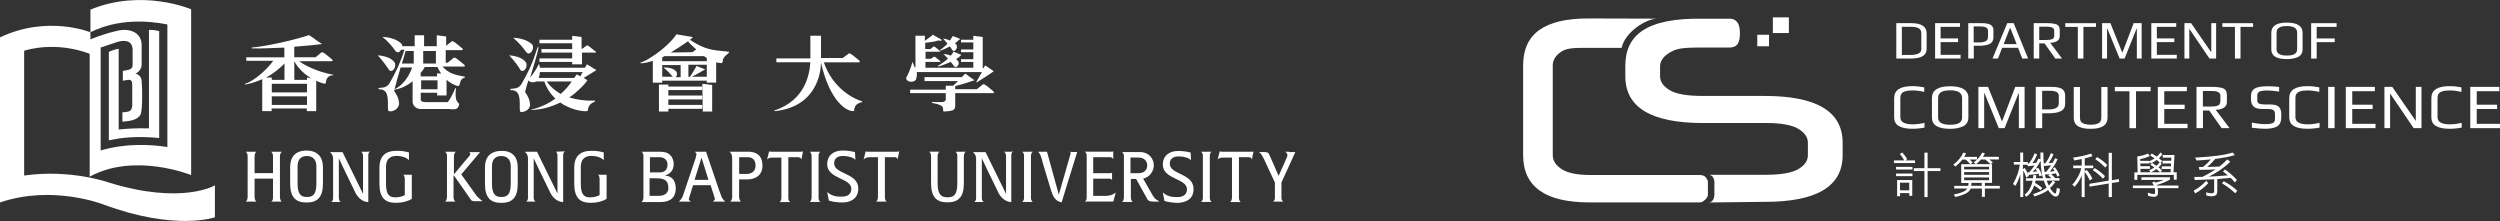 <svg width="690" height="61" viewBox="0 0 690 61" fill="none" xmlns="http://www.w3.org/2000/svg">
<rect x="0" y="0" width="690" height="61" fill="#333333" stroke="none"/>
<g clip-path="url(#clip0_8189_1124)">
<path fill-rule="evenodd" clip-rule="evenodd" d="M92.058 20.655C87.308 19.792 83.809 17.85 82.572 16.887H91.606C91.938 16.887 91.711 16.455 91.711 16.455C91.711 16.455 89.57 14.628 89.223 14.513C88.77 14.298 88.665 14.513 88.665 14.513L87.081 15.808H81.215V12.902C85.166 12.586 88.439 12.255 88.891 12.154C86.629 10.759 87.202 10.86 85.272 9.68C83.356 10.428 74.533 12.701 69.451 13.133V13.348C71.939 13.449 75.318 13.248 78.485 13.133V15.822H67.973V16.786H75.423C73.613 19.26 70.114 22.381 67.626 23.144V23.359C69.315 23.043 70.899 22.496 72.377 21.849V30.681H74.971V29.933H84.683V30.681H87.277V22.281C88.635 22.928 89.766 23.244 89.871 23.029C90.098 22.166 89.977 21.202 91.561 20.77C91.892 20.77 91.892 20.986 92.013 20.67L92.058 20.655ZM73.432 21.403C75.8 20.109 77.504 18.598 78.515 17.52V22.05H75.016V21.403H73.432ZM84.729 28.955H75.016V26.581H84.729V28.955ZM84.729 25.503H75.016V23.129H84.729V25.503ZM84.729 21.403V22.05H81.23V16.872C82.24 18.915 84.171 20.54 85.86 21.619L84.729 21.403Z" fill="white"/>
<path fill-rule="evenodd" clip-rule="evenodd" d="M260.942 27.66C260.716 28.408 259.479 28.091 258.906 28.192C258.348 28.192 257.775 28.091 257.217 28.192C257.146 28.259 257.146 28.331 257.217 28.408C258.227 28.624 259.253 28.724 260.037 29.372C260.369 29.688 260.263 30.335 260.369 30.767C261.379 30.767 262.179 30.666 262.963 30.45C263.295 30.134 263.642 30.134 263.642 29.156V25.704H274.153C274.485 25.704 274.259 25.272 274.259 25.272C274.259 25.272 272.117 23.445 271.771 23.33C271.318 23.115 271.213 23.33 271.213 23.33L269.629 24.625H263.642V23.762C265.451 23.33 268.95 22.151 268.95 22.151C268.95 22.151 266.809 20.641 266.462 20.324C266.462 20.324 266.009 20.641 265.451 21.288H255.166V22.367H264.426C263.973 22.798 263.642 23.115 263.068 23.661H261.032V24.74H251.199V25.704H261.032V27.645H260.927L260.942 27.66Z" fill="white"/>
<path fill-rule="evenodd" clip-rule="evenodd" d="M265.346 15.161C265.346 15.161 263.537 14.413 263.31 14.298C262.978 14.197 263.084 14.298 263.084 14.398C262.978 14.715 262.632 15.046 262.405 15.362C261.847 15.146 261.274 14.93 260.49 14.93C260.49 14.93 260.384 15.031 260.49 15.031C260.49 15.031 261.048 15.463 261.621 16.211C260.384 17.289 258.906 18.152 258.906 18.152C258.348 18.685 260.49 17.937 262.405 17.074C262.737 17.505 263.084 17.937 263.416 18.368C264.095 18.9 264.999 17.62 264.426 16.858C264.321 16.757 264.2 16.541 263.868 16.326C264.2 16.11 264.426 15.894 264.653 15.793L265.331 15.146L265.346 15.161Z" fill="white"/>
<path fill-rule="evenodd" clip-rule="evenodd" d="M252.814 21.834C252.919 21.518 253.146 20.971 253.04 19.893H271.002C270.55 20.641 270.097 21.619 269.419 22.698C269.087 23.23 274.275 19.677 274.275 19.677C274.275 19.677 272.36 18.282 271.907 18.066C271.907 18.066 271.681 18.382 271.455 18.814H271.228V10.198L268.634 9.882V10.96H265.241V11.708H268.634V13.65H265.241V14.398H268.634V16.34H265.241V17.088H268.634V18.699H255.423V17.088H259.495C259.721 17.088 259.495 16.872 259.495 16.872C259.495 16.872 258.258 15.793 258.032 15.693C257.806 15.592 257.7 15.693 257.7 15.693L256.916 16.225H255.453V14.283H259.404C259.631 14.283 259.404 14.067 259.404 14.067C259.404 14.067 258.168 12.989 257.942 12.888C257.715 12.787 257.61 12.888 257.61 12.888L256.825 13.535H255.363V11.809C256.373 11.708 258.183 11.493 258.982 11.162L259.661 11.262C259.887 11.363 259.887 10.946 259.887 10.946C259.887 10.946 257.851 9.867 257.625 9.651C257.399 9.436 257.172 9.867 257.172 9.867L255.257 11.262V9.867H252.663V18.598H252.437C252.331 18.167 252.105 17.735 251.879 17.203H251.773C251.773 17.203 251.441 19.03 250.084 21.518C250.19 22.813 252.346 22.913 252.904 21.834H252.814Z" fill="white"/>
<path fill-rule="evenodd" clip-rule="evenodd" d="M259.479 13.765C258.921 14.297 260.61 13.665 262.194 12.802C262.42 13.118 262.646 13.55 262.872 13.88C263.43 14.528 264.456 13.348 264.004 12.37C263.898 12.269 263.777 12.054 263.551 11.939C263.883 11.723 264.23 11.507 264.335 11.291L265.014 10.759C265.014 10.759 263.325 10.011 263.099 10.011C262.767 9.911 262.872 10.011 262.872 10.112C262.646 10.428 262.42 10.759 262.194 11.191C261.741 10.975 261.183 10.759 260.384 10.659C260.384 10.659 260.278 10.759 260.384 10.759C260.384 10.759 260.836 11.291 261.515 12.054C260.61 13.017 259.479 13.78 259.479 13.78V13.765Z" fill="white"/>
<path fill-rule="evenodd" clip-rule="evenodd" d="M126.399 29.702C127.53 27.545 125.268 29.702 125.841 24.424C125.735 24.208 125.614 24.323 125.614 24.424C125.614 24.424 124.71 26.797 123.578 28.192H118.27C117.365 28.192 116.007 28.293 116.128 27.329V25.603H120.653V26.351H123.247V22.036C124.483 23.115 125.509 23.431 125.961 23.647C126.746 23.863 126.64 23.647 126.866 23.33C127.092 22.367 127.198 21.719 128.329 21.389V21.173C125.614 20.641 124.031 20.425 122.115 18.368H128.103C128.435 18.368 128.208 17.936 128.208 17.936C128.208 17.936 126.067 16.11 125.72 15.995C125.268 15.779 125.162 15.995 125.162 15.995L123.578 17.289H123.02V13.837H127.545C127.877 13.837 127.65 13.406 127.65 13.406C127.65 13.406 125.509 11.579 125.162 11.464C124.71 11.248 124.604 11.464 124.604 11.464L123.141 12.643V10.054L120.547 9.738V12.758H117.048V9.738H114.454V12.758H111.061C111.061 12.543 110.955 12.327 110.834 12.111C110.608 11.895 109.251 10.385 105.631 10.169C105.631 10.27 105.526 10.27 105.631 10.27C105.631 10.27 107.215 11.349 109.13 14.039C109.688 14.787 110.367 14.355 110.714 13.722H111.619C110.608 17.059 109.251 19.965 107.441 23.1C107.335 23.316 106.536 24.179 105.526 24.179L104.621 24.28C104.515 24.28 104.395 24.38 104.515 24.596C105.073 24.812 104.847 24.495 105.299 24.697C107.667 25.128 106.883 28.897 107.109 30.292C107.004 31.155 109.824 30.824 110.156 28.681C110.05 26.955 109.477 26.207 108.798 25.128C108.798 25.028 108.904 24.812 108.904 24.697H109.13C110.94 24.38 112.524 23.517 113.881 22.439V27.718V28.149V28.25C114.107 29.544 115.238 30.076 116.022 30.076H123.82C125.283 30.292 126.082 30.177 126.414 29.645L126.399 29.702ZM116.807 14.082H120.306V17.534H116.807V14.082ZM116.234 20.008C116.686 19.476 117.018 18.929 117.244 18.497H120.743C121.075 19.245 121.422 19.792 121.754 20.324L120.622 20.224V21.087H116.098V20.008H116.203H116.234ZM116.234 22.165H120.758V24.639H116.234V22.165ZM108.889 24.639C109.221 23.244 109.899 20.871 110.578 18.613H113.745C113.293 20.008 111.83 23.244 108.889 24.639ZM114.198 17.534H110.925C111.377 16.139 111.709 14.844 111.935 14.082H114.198V17.534Z" fill="white"/>
<path fill-rule="evenodd" clip-rule="evenodd" d="M107.427 19.361C108.332 20.224 109.568 18.397 108.89 17.203C108.558 16.771 107.653 15.592 104.365 15.261C104.365 15.362 104.26 15.362 104.365 15.362C104.365 15.463 105.828 16.872 107.412 19.346L107.427 19.361Z" fill="white"/>
<path fill-rule="evenodd" clip-rule="evenodd" d="M184.463 24.855V26.366H193.844V27.444H184.463V28.955H193.844V30.033H184.463V30.781H181.869V23.345H184.463V23.892H193.844V24.855H184.463Z" fill="white"/>
<path fill-rule="evenodd" clip-rule="evenodd" d="M190.451 10.96C191.009 10.529 191.356 10.213 191.13 10.213C189.893 9.997 188.415 9.781 186.726 9.465L186.62 9.565C185.716 11.076 182.895 13.765 180.181 15.491C178.944 16.354 177.692 17.002 176.682 17.318C176.682 17.635 178.265 17.419 180.181 16.786V22.813H182.775V15.808C183.001 15.707 183.227 15.592 183.453 15.491H194.297C194.523 15.707 194.855 15.808 195.081 16.024V16.887H182.775V17.965H187.857V21.302H186.5C186.832 20.986 187.058 20.224 186.605 19.691C186.274 19.375 185.595 18.613 183.212 18.613V18.713C183.212 18.713 184.343 19.576 185.7 21.187H182.76V22.266H195.066V22.798H197.66V17.203C197.886 17.304 197.992 17.304 198.218 17.304C199.002 17.404 199.229 17.62 199.455 17.088C199.455 16.34 199.681 16.009 200.239 15.362C200.465 15.146 201.144 14.715 201.25 14.398V14.297C197.977 13.765 195.488 14.398 190.406 10.96H190.451ZM191.13 14.398L185.142 14.499C186.379 13.751 188.536 12.341 189.893 11.378C190.346 12.025 191.13 12.773 192.155 13.636L191.145 14.384L191.13 14.398ZM195.202 21.187H190.904C191.914 20.756 194.629 19.145 194.629 19.145C194.629 19.145 192.593 18.397 192.261 18.181C192.261 18.181 191.703 19.26 190.451 21.202H189.999V17.865H195.081V21.202H195.187L195.202 21.187Z" fill="white"/>
<path fill-rule="evenodd" clip-rule="evenodd" d="M196.558 30.781V23.46L193.844 23.129L193.964 30.781H196.558Z" fill="white"/>
<path fill-rule="evenodd" clip-rule="evenodd" d="M227.401 17.203H237.114C237.446 17.203 237.219 16.772 237.219 16.772C237.219 16.772 235.078 14.945 234.731 14.83C234.278 14.614 234.173 14.83 234.173 14.83L232.589 16.009H226.602V9.867H223.661V16.11H214.28V17.189H223.661C223.435 20.31 222.424 27.646 213.602 30.551C213.707 30.652 213.828 30.652 214.054 30.652C225.456 29.357 226.587 19.878 226.587 17.289C229.075 28.178 233.811 30.868 235.621 30.652C235.953 30.652 235.289 28.71 237.989 28.178V27.962C235.847 27.43 229.86 24.51 227.371 17.189L227.401 17.203Z" fill="white"/>
<path fill-rule="evenodd" clip-rule="evenodd" d="M145.266 14.398C146.171 15.578 147.634 13.535 146.955 12.356C146.729 12.14 145.372 10.63 141.752 10.414C141.752 10.514 141.646 10.514 141.752 10.514C141.752 10.615 143.336 11.694 145.251 14.398H145.266Z" fill="white"/>
<path fill-rule="evenodd" clip-rule="evenodd" d="M146.292 28.954C146.186 27.228 145.613 26.48 144.935 25.402C145.04 24.754 145.387 23.575 145.839 22.165C146.066 22.698 147.302 22.913 147.981 22.482H150.243C150.922 24.524 152.053 26.035 153.29 27.228C151.48 28.523 149.338 29.602 146.624 30.249C146.624 30.249 146.624 30.465 146.624 30.35C149.791 30.249 152.385 29.386 154.647 28.307C158.146 30.781 162.218 30.896 162.218 30.566C162.324 28.839 163.455 28.408 164.254 27.976C164.36 27.761 164.149 27.761 163.802 27.761C161.66 27.861 159.277 27.545 157.136 26.898C159.172 25.502 160.635 23.992 161.66 22.798L162.113 22.151C162.113 22.151 161.66 21.834 161.102 21.504C162.565 20.641 164.601 19.346 164.601 19.346C164.601 19.346 162.459 18.052 162.007 17.735C162.007 17.735 161.781 18.052 161.449 18.699H149.022C149.022 18.382 148.916 18.052 148.795 17.735H148.69C148.69 17.735 148.011 19.346 146.322 21.403C147.227 18.382 148.358 14.729 148.584 13.434C148.584 13.434 148.69 12.039 148.132 13.751C147.121 17.088 145.764 20.108 143.834 23.345C143.728 23.561 142.929 24.424 141.918 24.424L141.013 24.524C140.908 24.524 140.787 24.625 140.908 24.841C141.466 25.056 141.24 24.74 141.692 24.941C144.06 25.373 143.276 29.142 143.502 30.537C143.276 31.285 146.096 30.968 146.322 28.926L146.292 28.954ZM154.753 25.934C153.29 25.071 151.932 23.992 150.907 22.482H157.799C157.015 23.661 155.989 24.855 154.753 25.934ZM148.992 19.893H160.846C160.619 20.209 160.393 20.641 160.167 21.072C159.835 20.856 159.488 20.641 159.157 20.54C159.157 20.54 158.825 21.072 158.478 21.504H148.645C148.871 21.072 148.976 20.54 148.976 19.893H148.992Z" fill="white"/>
<path fill-rule="evenodd" clip-rule="evenodd" d="M143.683 19.361C144.588 20.224 145.824 18.397 145.146 17.203C144.814 16.771 143.909 15.592 140.621 15.261C140.621 15.362 140.516 15.362 140.621 15.362C140.621 15.463 142.205 16.872 143.668 19.346L143.683 19.361Z" fill="white"/>
<path fill-rule="evenodd" clip-rule="evenodd" d="M158.04 17.75H160.634V14.513H164.36C164.691 14.513 164.36 14.197 164.36 14.197C164.36 14.197 162.55 12.802 162.323 12.586C161.992 12.485 161.871 12.586 161.871 12.586L160.74 13.449H160.514V10.212L157.92 9.896V10.975H148.886V11.938H157.92V13.55H149.444V14.513H157.92V16.124H148.886V17.088H157.92V17.735H158.025L158.04 17.75Z" fill="white"/>
<path fill-rule="evenodd" clip-rule="evenodd" d="M75.348 41.871H74.895V41.972C75.348 42.188 75.348 43.151 75.348 43.151V47.783H70.265V43.151C70.265 43.151 70.265 42.188 70.718 41.972V41.871H67.897V41.972C68.35 42.188 68.35 43.151 68.35 43.151V54.356C68.35 54.356 68.35 55.32 67.897 55.536V55.636H70.718V55.536C70.265 55.32 70.265 54.356 70.265 54.356V49.293H75.348V54.471C75.348 54.687 75.348 55.435 74.895 55.55V55.651H77.716V55.55C77.263 55.334 77.263 54.371 77.263 54.371V43.166C77.263 43.166 77.263 42.202 77.716 41.986V41.886H75.348V41.871Z" fill="white"/>
<path fill-rule="evenodd" clip-rule="evenodd" d="M111.272 48.229C111.724 48.445 111.724 49.408 111.724 49.408V53.824C111.393 54.04 110.488 54.471 109.13 54.471C107.441 54.471 106.536 53.723 106.536 50.703V46.071C106.536 43.166 108.678 43.051 109.251 43.051C110.382 42.95 112.192 43.367 112.871 44.23V42.073C112.086 41.857 110.729 41.54 109.251 41.641C106.205 41.641 104.727 43.367 104.727 46.172V50.703C104.727 54.471 106.189 55.982 109.251 55.982C111.061 55.982 112.524 55.55 113.655 54.903V48.229H111.287H111.272Z" fill="white"/>
<path fill-rule="evenodd" clip-rule="evenodd" d="M101.786 41.871H99.75V41.972C100.082 42.073 100.202 42.835 100.202 43.051V53.508L94.547 41.986H91.153V42.087C91.711 42.519 91.832 42.95 91.938 43.597V54.687C91.938 55.004 91.832 55.55 91.485 55.651V55.752H93.974V55.651C93.642 55.55 93.521 54.903 93.521 54.687V43.698C93.521 43.698 95.783 48.545 98.151 53.292C99.509 55.881 101.65 55.766 101.65 55.766V42.835C101.65 42.519 101.756 41.972 102.103 41.871V41.77L101.771 41.871H101.786Z" fill="white"/>
<path fill-rule="evenodd" clip-rule="evenodd" d="M84.608 41.555C81.561 41.555 80.083 43.281 80.083 46.086V50.616C80.083 54.385 81.546 55.895 84.608 55.895C87.669 55.895 89.132 54.385 89.132 50.616V46.086C89.132 43.396 87.669 41.555 84.608 41.555ZM87.322 50.602C87.322 53.623 86.417 54.371 84.728 54.371C83.039 54.371 82.134 53.623 82.134 50.602V45.971C82.134 43.065 84.17 43.065 84.728 43.065C85.286 43.065 87.322 43.166 87.322 45.971V50.602Z" fill="white"/>
<path fill-rule="evenodd" clip-rule="evenodd" d="M153.41 41.871C153.742 41.972 153.863 42.734 153.863 42.95V53.407L148.207 41.886H144.935V41.986C145.493 42.418 145.613 42.849 145.719 43.497V54.586C145.719 54.903 145.613 55.449 145.266 55.55V55.651H147.755V55.55C147.423 55.449 147.302 54.802 147.302 54.586V43.698C147.302 43.698 149.565 48.545 151.932 53.292C153.29 55.881 155.431 55.766 155.431 55.766V42.835C155.431 42.519 155.537 41.972 155.884 41.871V41.77L153.395 41.871H153.41Z" fill="white"/>
<path fill-rule="evenodd" clip-rule="evenodd" d="M131.708 54.27L127.304 48.128L132.507 41.986H129.566V42.087C130.35 42.518 129.114 43.482 128.329 44.46L125.388 48.013H125.283V43.051C125.283 42.835 125.388 42.188 125.735 41.972V41.871H122.915V41.972C123.367 42.188 123.367 42.935 123.367 43.051V54.356C123.367 54.356 123.367 55.32 122.915 55.536V55.636H125.63V55.536C125.177 55.32 125.177 54.356 125.177 54.356V48.43H125.283L129.807 54.888C130.139 55.536 130.486 55.536 131.723 55.536H133.08V55.435C132.628 55.118 132.175 54.687 131.723 54.255L131.708 54.27Z" fill="white"/>
<path fill-rule="evenodd" clip-rule="evenodd" d="M165.039 48.229C165.491 48.445 165.491 49.408 165.491 49.408V53.824C165.159 54.04 164.254 54.471 162.897 54.471C161.208 54.471 160.303 53.723 160.303 50.703V46.071C160.303 43.166 162.445 43.051 163.018 43.051C164.149 42.95 165.959 43.367 166.637 44.23V42.073C165.853 41.857 164.496 41.54 163.018 41.641C159.971 41.641 158.493 43.367 158.493 46.172V50.703C158.493 54.471 159.956 55.982 163.018 55.982C164.827 55.982 166.29 55.55 167.422 54.903V48.229H165.054H165.039Z" fill="white"/>
<path fill-rule="evenodd" clip-rule="evenodd" d="M138.374 41.655C135.328 41.655 133.85 43.381 133.85 46.186V50.717C133.85 54.486 135.313 55.996 138.374 55.996C141.436 55.996 142.899 54.486 142.899 50.717V46.186C142.899 43.381 141.436 41.555 138.374 41.655ZM138.374 54.37C136.685 54.37 135.78 53.623 135.78 50.602V45.97C135.78 43.065 137.816 43.065 138.374 43.065C138.932 43.065 140.968 43.166 140.968 45.97V50.602C140.968 53.623 140.063 54.37 138.374 54.37Z" fill="white"/>
<path fill-rule="evenodd" clip-rule="evenodd" d="M225.817 41.871H223.555V41.972C224.007 42.188 224.007 43.151 224.007 43.151V54.457C224.007 54.457 224.007 55.421 223.555 55.636V55.737H226.375V55.636C226.043 55.536 225.923 54.888 225.923 54.673V42.935C225.923 42.619 226.028 42.072 226.375 41.972V41.871H225.817Z" fill="white"/>
<path fill-rule="evenodd" clip-rule="evenodd" d="M247.505 41.871H239.481C239.255 41.871 239.149 41.871 238.923 41.77L238.365 44.029C238.818 43.497 239.27 43.497 239.828 43.382H242.317V54.371C242.317 54.371 242.317 55.334 241.864 55.55V55.651H244.684V55.55C244.353 55.449 244.232 54.802 244.232 54.471V43.382H246.947C247.278 43.382 247.625 43.482 247.731 44.029L248.183 41.77C247.957 41.871 247.731 41.871 247.505 41.871Z" fill="white"/>
<path fill-rule="evenodd" clip-rule="evenodd" d="M230.221 45.108C230.221 43.597 231.352 43.065 232.483 43.065H233.041C233.826 43.065 235.53 43.381 236.088 44.144L235.982 41.986C235.304 41.77 233.72 41.555 232.936 41.555H232.483C230.115 41.555 228.306 42.849 228.306 45.323C228.306 49.423 234.972 49.092 234.972 52.112C234.972 53.623 233.841 54.27 232.483 54.27H231.578C230.447 54.27 229.211 53.838 228.306 52.975L228.758 55.349C229.542 55.665 231.247 55.881 232.257 55.881C234.519 55.982 236.887 54.917 236.887 52.112C236.993 47.697 230.221 48.128 230.221 45.108Z" fill="white"/>
<path fill-rule="evenodd" clip-rule="evenodd" d="M221.187 41.871H212.832C212.606 41.871 212.5 41.871 212.274 41.77L211.716 44.029C212.168 43.497 212.726 43.497 213.405 43.497H215.667V54.586C215.667 54.802 215.562 55.55 215.215 55.665V55.766H218.035V55.665C217.583 55.449 217.583 54.802 217.583 54.586V43.382H219.95C220.403 43.382 220.961 43.382 221.187 44.029L221.64 41.77C221.413 41.871 221.308 41.871 221.187 41.871Z" fill="white"/>
<path fill-rule="evenodd" clip-rule="evenodd" d="M183.453 48.444C185.263 47.912 185.941 46.834 185.941 45.108C185.941 44.892 185.836 44.029 185.383 43.281C184.825 42.533 184.147 41.886 182.216 41.886H177.134V41.986C177.466 42.087 177.586 42.734 177.586 43.065V54.586C177.586 54.802 177.481 55.449 177.134 55.665V55.766H182.216C183.8 55.766 186.515 55.449 186.515 51.882C186.409 49.84 185.61 48.646 183.468 48.43L183.453 48.444ZM179.381 43.381H181.975C183.559 43.381 184.237 44.345 184.237 45.424C184.237 46.718 183.559 47.581 182.096 47.581H179.381V43.381ZM181.869 54.054H179.275V49.207H181.191C183.106 49.207 184.463 49.638 184.463 51.796C184.569 52.76 183.905 54.054 181.869 54.054Z" fill="white"/>
<path fill-rule="evenodd" clip-rule="evenodd" d="M206.377 41.871H201.4V41.972C201.958 42.288 202.079 43.05 202.079 43.798V44.546V54.457C202.079 54.673 201.974 55.32 201.627 55.536V55.636H204.447V55.536C203.994 55.32 203.994 54.356 203.994 54.356V49.509H206.362C207.825 49.509 210.434 48.862 210.434 45.74C210.434 42.504 208.293 41.857 206.362 41.857L206.377 41.871ZM206.046 48.013H204.01V43.381H206.498C206.95 43.381 208.534 43.597 208.534 45.64C208.534 47.797 206.724 48.013 206.046 48.013Z" fill="white"/>
<path fill-rule="evenodd" clip-rule="evenodd" d="M198.595 52.86L194.87 41.871H191.823V41.972C192.276 42.188 192.276 42.504 192.155 42.935L192.05 43.367C192.05 43.468 191.944 43.683 191.944 43.798L188.445 54.14C188.219 54.673 187.887 55.219 187.435 55.536V55.636H190.602V55.536C190.149 55.32 190.044 55.104 190.149 54.788L191.28 51.12H196.137L197.268 54.673C197.373 55.104 197.268 55.205 196.815 55.536V55.636H200.088V55.536C199.636 55.219 199.304 54.673 199.078 54.14L198.625 52.846L198.595 52.86ZM191.703 49.638L193.618 43.496L195.533 49.638H191.688H191.703Z" fill="white"/>
<path fill-rule="evenodd" clip-rule="evenodd" d="M284.44 41.871H282.178V41.972C282.51 42.072 282.63 42.619 282.63 42.935V54.673C282.63 54.989 282.525 55.42 282.178 55.636V55.737H284.998V55.636C284.666 55.536 284.546 54.888 284.546 54.673V43.036C284.546 42.82 284.651 42.072 284.998 41.957V41.857H284.44V41.871Z" fill="white"/>
<path fill-rule="evenodd" clip-rule="evenodd" d="M295.284 41.871C295.51 41.972 295.51 42.188 295.51 42.303L292.237 53.723L288.965 41.871H286.597V41.972C286.928 42.288 287.155 42.72 287.275 43.151L287.607 44.115C287.607 44.331 287.713 44.431 287.713 44.647L290.081 52.515C290.865 54.989 291.664 55.536 293.021 55.852L294.032 52.515L297.305 41.957H295.721L295.269 41.857L295.284 41.871Z" fill="white"/>
<path fill-rule="evenodd" clip-rule="evenodd" d="M305.569 54.054H301.723V49.308H306.247C306.473 49.308 306.805 49.408 306.926 49.739V47.697C306.7 47.797 306.473 47.797 306.247 47.797H301.723V43.382H306.473C306.7 43.382 306.926 43.482 307.258 43.914V41.756C307.152 41.857 307.031 41.857 306.926 41.857H299.476V41.958C299.807 42.058 299.928 42.705 299.928 42.921V54.558C299.928 54.874 299.822 55.421 299.476 55.521V55.622H307.273L307.951 53.148C307.047 53.795 306.368 54.011 305.584 54.011L305.569 54.054Z" fill="white"/>
<path fill-rule="evenodd" clip-rule="evenodd" d="M333.801 41.871H331.539V41.972C331.871 42.072 331.992 42.619 331.992 42.935V54.673C331.992 54.989 331.886 55.421 331.539 55.636V55.737H334.359V55.636C334.028 55.536 333.907 54.888 333.907 54.673V42.935C333.907 42.619 334.012 42.072 334.359 41.972V41.871H333.801Z" fill="white"/>
<path fill-rule="evenodd" clip-rule="evenodd" d="M355.836 41.871H354.826V41.972C355.504 42.403 355.384 43.051 355.157 43.482L352.895 48.545L350.633 43.367L350.181 42.403C349.954 41.972 349.276 41.972 348.823 41.972H347.466C348.144 42.403 348.25 42.835 348.703 43.583L351.87 50.372V54.572C351.87 54.888 351.764 55.435 351.417 55.536V55.636H354.132V55.536C353.8 55.435 353.679 54.888 353.679 54.572V50.372L356.726 43.698L357.51 41.972H355.821V41.871H355.836Z" fill="white"/>
<path fill-rule="evenodd" clip-rule="evenodd" d="M345.55 41.871H337.195C336.969 41.871 336.863 41.77 336.637 41.77L336.079 44.029C336.532 43.497 337.09 43.497 337.768 43.497H340.031V54.486C340.031 54.486 340.031 55.449 339.578 55.665V55.766H342.398V55.665C342.067 55.565 341.946 54.917 341.946 54.702V43.396H344.314C344.766 43.396 345.324 43.295 345.55 44.043L345.656 43.396V43.295L345.988 41.785C345.882 41.886 345.762 41.886 345.535 41.886L345.55 41.871Z" fill="white"/>
<path fill-rule="evenodd" clip-rule="evenodd" d="M322.853 45.222C322.853 43.712 323.984 43.18 325.115 43.18H325.673C326.457 43.18 328.162 43.496 328.72 44.259L328.614 42.101C327.935 41.885 326.352 41.67 325.568 41.67H325.115C322.747 41.67 320.938 42.964 320.938 45.438C320.938 49.538 327.604 49.207 327.604 52.227C327.604 53.738 326.472 54.385 325.115 54.385H324.21C323.079 54.385 321.842 53.953 320.938 53.09L321.39 55.464C322.295 55.78 324.21 55.996 325.115 55.996C327.377 55.895 329.413 54.917 329.413 52.227C329.519 47.812 322.868 48.243 322.868 45.222H322.853Z" fill="white"/>
<path fill-rule="evenodd" clip-rule="evenodd" d="M279.252 41.871H277.216V41.972C277.547 42.073 277.668 42.835 277.668 43.051V53.508L272.013 41.986H268.619V42.087C269.177 42.519 269.298 42.95 269.403 43.597V54.687C269.403 55.004 269.298 55.55 268.951 55.651V55.752H271.439V55.651C271.108 55.55 270.987 55.004 270.987 54.687V43.698C270.987 43.698 273.249 48.545 275.617 53.292C276.974 55.881 279.116 55.766 279.116 55.766V42.835C279.116 42.519 279.222 41.972 279.568 41.871V41.77L279.237 41.871H279.252Z" fill="white"/>
<path fill-rule="evenodd" clip-rule="evenodd" d="M266.025 41.871H263.763V41.972C264.094 42.072 264.215 42.619 264.215 42.935V50.688C264.215 53.709 263.31 54.457 261.5 54.457C259.811 54.457 258.786 53.709 258.786 50.688V43.036C258.786 42.72 258.891 42.173 259.238 41.957V41.857H256.523V41.957C256.976 42.173 256.976 43.137 256.976 43.137V50.573C256.976 54.342 258.439 55.852 261.5 55.852C264.562 55.852 266.025 54.342 266.025 50.573V43.137C266.025 43.137 266.025 42.173 266.477 41.957V41.857H266.025V41.871Z" fill="white"/>
<path fill-rule="evenodd" clip-rule="evenodd" d="M318.223 54.054L315.508 49.308C317.424 48.876 318.449 47.15 318.449 45.64C318.449 43.914 317.212 41.972 314.603 41.972H309.747V42.073C310.2 42.288 310.2 42.936 310.2 43.151V54.457C310.2 54.457 310.2 55.421 309.747 55.636V55.737H312.567V55.636C312.115 55.421 312.115 54.457 312.115 54.457V49.394H313.578L316.624 54.889C316.956 55.636 317.755 55.636 318.54 55.636H319.897V55.536C318.992 55.004 318.66 54.788 318.208 54.026L318.223 54.054ZM312.009 47.797V43.482H314.272C315.961 43.482 316.639 44.662 316.639 45.64C316.639 46.719 315.961 47.797 314.272 47.797H312.009Z" fill="white"/>
<path fill-rule="evenodd" clip-rule="evenodd" d="M30.043 50.386C30.043 50.386 19.651 46.618 6.666 48.444V13.981C16.499 11.176 24.96 14.945 24.96 14.945V8.918C24.96 8.918 13.211 4.056 0 10.313V55.881C14.463 50.918 28.474 56.413 28.474 56.413C48.472 63.849 59.316 59.966 59.316 59.966V51.134C59.422 51.134 50.282 56.629 30.058 50.386H30.043Z" fill="white"/>
<path fill-rule="evenodd" clip-rule="evenodd" d="M52.756 48.344V2.56C52.756 2.56 39.197 -3.251 24.96 2.661V8.904C32.531 5.135 40.66 5.667 46.195 6.746V40.577C41.444 39.829 34.567 39.498 27.78 41.54V13.118C29.017 12.687 30.721 12.154 32.305 11.608C33.315 11.291 36.483 10.529 36.603 13.65V17.965C36.603 18.498 36.377 18.929 35.819 19.145C35.367 19.361 33.904 19.576 33.904 19.576V22.266C33.904 22.266 34.009 22.266 35.367 22.05C36.271 21.95 36.498 22.482 36.498 23.345V29.156C36.498 29.156 36.498 29.904 36.045 30.451C35.593 30.997 33.783 30.983 33.783 30.983V33.572C33.783 33.572 35.925 33.471 36.95 33.039C37.282 32.939 38.534 32.392 38.865 31.429C39.318 30.134 39.318 24.755 39.092 22.266C38.986 20.655 37.403 20.324 37.403 20.324C37.403 20.324 39.092 19.576 39.092 17.85V12.456C39.092 8.789 35.472 7.609 32.094 8.573C28.595 9.321 24.749 10.946 24.749 10.946V48.761C37.176 41.972 52.771 48.329 52.771 48.329L52.756 48.344Z" fill="white"/>
<path fill-rule="evenodd" clip-rule="evenodd" d="M30.043 14.297V38.75C30.043 38.75 30.827 38.534 32.305 38.318C34.673 37.887 39.077 37.57 43.933 38.103V35.945V8.587C43.933 8.587 42.47 8.156 41.113 8.271V35.427C37.614 35.327 34.794 35.528 32.758 35.744V13.449C32.863 13.449 31.295 13.665 30.043 14.312V14.297Z" fill="white"/>
<path d="M531.16 35.211C530.09 35.427 528.973 35.542 527.812 35.542C524.464 35.542 522.79 34.507 522.79 32.45V27.041C522.79 24.869 524.464 23.776 527.812 23.776C528.928 23.776 530.014 23.891 531.085 24.107V25.373C529.909 25.085 528.823 24.956 527.842 24.956C527.375 24.956 526.968 24.985 526.606 25.028C526.244 25.085 525.897 25.172 525.55 25.301C525.203 25.43 524.947 25.646 524.766 25.934C524.585 26.222 524.494 26.581 524.494 27.013V32.349C524.494 33.658 525.64 34.32 527.918 34.32C528.898 34.32 529.984 34.176 531.16 33.903V35.197V35.211Z" fill="white"/>
<path d="M543.271 27.056V32.464C543.271 33.083 543.12 33.615 542.803 34.046C542.487 34.478 542.064 34.794 541.521 34.996C540.978 35.197 540.451 35.341 539.923 35.427C539.395 35.514 538.822 35.557 538.219 35.557C534.885 35.557 533.211 34.521 533.211 32.464V27.07C533.211 24.898 534.885 23.805 538.219 23.805C541.552 23.805 543.286 24.884 543.286 27.056H543.271ZM541.537 32.45V27.027C541.537 25.617 540.436 24.927 538.219 24.927C537.751 24.927 537.344 24.956 536.982 25.013C536.62 25.071 536.288 25.172 535.956 25.316C535.624 25.459 535.368 25.675 535.187 25.963C535.006 26.25 534.916 26.61 534.916 27.041V32.464C534.916 33.773 536.032 34.435 538.249 34.435C540.466 34.435 541.537 33.773 541.537 32.464V32.45Z" fill="white"/>
<path d="M558.775 35.37H557.206V25.733H557.116L553.27 35.37H551.671L547.72 25.733H547.629V35.37H546.031V23.978H548.7L552.531 33.457H552.591L556.211 23.978H558.79V35.37H558.775Z" fill="white"/>
<path d="M569.981 26.236V28.609C569.981 29.573 569.589 30.264 568.789 30.666C568.005 31.069 566.874 31.27 565.426 31.27H563.646V35.37H561.867V23.978H565.773C566.271 23.978 566.693 23.978 567.04 24.007C567.402 24.035 567.779 24.078 568.171 24.179C568.563 24.265 568.895 24.395 569.121 24.553C569.362 24.711 569.558 24.927 569.724 25.215C569.89 25.503 569.966 25.833 569.966 26.236H569.981ZM568.231 28.509V26.437C568.231 26.121 568.141 25.862 567.975 25.661C567.809 25.459 567.552 25.316 567.236 25.229C566.919 25.143 566.648 25.1 566.436 25.085C566.225 25.071 565.954 25.057 565.637 25.057H563.631V30.192H565.667C566.376 30.192 566.979 30.062 567.477 29.818C567.975 29.559 568.216 29.127 568.216 28.509H568.231Z" fill="white"/>
<path d="M581.684 23.992V32.464C581.684 34.521 580.13 35.557 577.008 35.557C576.39 35.557 575.832 35.514 575.334 35.442C574.837 35.37 574.354 35.226 573.886 35.025C573.404 34.823 573.027 34.507 572.77 34.075C572.499 33.644 572.363 33.111 572.363 32.479V24.007H574.068V32.464C574.068 33.212 574.324 33.73 574.852 34.003C575.38 34.277 576.103 34.42 577.039 34.42C577.974 34.42 578.698 34.277 579.195 34.003C579.708 33.716 579.964 33.212 579.964 32.464V24.007H581.669L581.684 23.992Z" fill="white"/>
<path d="M593.568 25.186H589.541V35.384H587.731V25.186H583.689V23.992H593.568V25.186Z" fill="white"/>
<path d="M603.763 35.37H595.559V23.978H603.582V25.172H597.339V28.897H602.964V30.091H597.339V34.176H603.763V35.37Z" fill="white"/>
<path d="M615.361 35.37H613.174L609.751 30.508H608.016V35.37H606.237V23.978H610.43C611.923 23.978 612.993 24.122 613.642 24.409C614.29 24.697 614.622 25.301 614.622 26.207V28.178C614.622 28.883 614.321 29.415 613.717 29.76C613.114 30.12 612.39 30.292 611.53 30.292L615.361 35.37ZM612.827 27.977V26.394C612.827 25.546 612.058 25.114 610.505 25.114H608.001V29.4H610.339C611.184 29.4 611.817 29.3 612.209 29.098C612.616 28.897 612.812 28.523 612.812 27.977H612.827Z" fill="white"/>
<path d="M629.628 31.515V32.335C629.628 33.557 629.266 34.392 628.542 34.852C627.818 35.312 626.687 35.542 625.164 35.542C624.184 35.542 622.962 35.442 621.514 35.255V33.831C622.962 34.118 624.214 34.262 625.27 34.262C626.114 34.262 626.763 34.176 627.215 33.989C627.668 33.802 627.894 33.442 627.894 32.896V31.414C627.894 30.939 627.743 30.594 627.456 30.393C627.17 30.192 626.657 30.091 625.903 30.091H624.5C623.294 30.091 622.464 29.861 621.982 29.4C621.514 28.94 621.273 28.264 621.273 27.358V26.452C621.273 25.546 621.605 24.884 622.268 24.452C622.932 24.021 624.169 23.805 625.963 23.805C626.823 23.805 627.849 23.863 629.04 23.992V25.272C627.683 25.071 626.612 24.97 625.843 24.97C624.696 24.97 623.942 25.085 623.565 25.301C623.188 25.517 623.007 25.876 623.007 26.394V27.689C623.007 28.091 623.158 28.379 623.445 28.552C623.731 28.739 624.259 28.825 625.013 28.825H626.446C627.683 28.825 628.527 29.041 628.965 29.472C629.402 29.904 629.628 30.58 629.628 31.5V31.515Z" fill="white"/>
<path d="M640.2 35.211C639.13 35.427 638.014 35.542 636.852 35.542C633.504 35.542 631.83 34.507 631.83 32.45V27.041C631.83 24.869 633.504 23.776 636.852 23.776C637.968 23.776 639.054 23.891 640.125 24.107V25.373C638.949 25.085 637.863 24.956 636.882 24.956C636.415 24.956 636.008 24.985 635.646 25.028C635.284 25.085 634.937 25.172 634.59 25.301C634.243 25.43 633.987 25.646 633.806 25.934C633.625 26.222 633.534 26.581 633.534 27.013V32.349C633.534 33.658 634.68 34.32 636.958 34.32C637.938 34.32 639.024 34.176 640.2 33.903V35.197V35.211Z" fill="white"/>
<path d="M644.348 35.37H642.568V23.978H644.348V35.37Z" fill="white"/>
<path d="M655.644 35.37H647.44V23.978H655.463V25.172H649.22V28.897H654.845V30.091H649.22V34.176H655.644V35.37Z" fill="white"/>
<path d="M668.328 35.37H666.171L659.671 25.805V35.37H658.103V23.978H660.259L666.759 33.385V23.978H668.328V35.37Z" fill="white"/>
<path d="M679.428 35.211C678.357 35.427 677.241 35.542 676.08 35.542C672.732 35.542 671.058 34.507 671.058 32.45V27.041C671.058 24.869 672.732 23.776 676.08 23.776C677.196 23.776 678.282 23.891 679.353 24.107V25.373C678.176 25.085 677.09 24.956 676.11 24.956C675.642 24.956 675.235 24.985 674.873 25.028C674.511 25.085 674.164 25.172 673.818 25.301C673.471 25.43 673.214 25.646 673.033 25.934C672.852 26.222 672.762 26.581 672.762 27.013V32.349C672.762 33.658 673.908 34.32 676.185 34.32C677.166 34.32 678.252 34.176 679.428 33.903V35.197V35.211Z" fill="white"/>
<path d="M690 35.37H681.796V23.978H689.819V25.172H683.576V28.897H689.201V30.091H683.576V34.176H690V35.37Z" fill="white"/>
<path d="M531.749 9.191V13.506C531.749 15.275 530.316 16.153 527.466 16.153H523.378V6.386H527.45C530.316 6.386 531.749 7.321 531.749 9.177V9.191ZM530.286 13.477V9.177C530.286 8.803 530.21 8.501 530.045 8.256C529.894 8.012 529.667 7.825 529.381 7.71C529.094 7.594 528.793 7.508 528.491 7.465C528.189 7.422 527.828 7.393 527.435 7.393H524.917V15.16H527.36C529.321 15.16 530.301 14.599 530.301 13.477H530.286Z" fill="white"/>
<path d="M541.114 16.153H534.086V6.386H540.964V7.407H535.61V10.601H540.436V11.622H535.61V15.132H541.114V16.153Z" fill="white"/>
<path d="M550.178 8.314V10.342C550.178 11.176 549.846 11.766 549.168 12.111C548.489 12.456 547.524 12.629 546.287 12.629H544.764V16.153H543.241V6.386H546.589C547.011 6.386 547.373 6.386 547.675 6.415C547.976 6.429 548.308 6.487 548.64 6.559C548.987 6.631 549.258 6.746 549.454 6.875C549.665 7.005 549.831 7.192 549.982 7.436C550.118 7.681 550.193 7.968 550.193 8.314H550.178ZM548.685 10.27V8.501C548.685 8.227 548.61 8.012 548.459 7.825C548.308 7.652 548.097 7.523 547.826 7.451C547.554 7.379 547.328 7.336 547.147 7.321C546.966 7.307 546.74 7.292 546.453 7.292H544.734V11.694H546.483C547.087 11.694 547.614 11.593 548.037 11.377C548.459 11.162 548.67 10.788 548.67 10.255L548.685 10.27Z" fill="white"/>
<path d="M559.74 16.153H558.141L556.98 13.19H552.591L551.445 16.153H549.937L554.009 6.386H555.774L559.755 16.153H559.74ZM556.603 12.183L554.869 7.781H554.733L552.999 12.183H556.603Z" fill="white"/>
<path d="M569.121 16.153H567.251L564.31 11.982H562.832V16.153H561.309V6.386H564.898C566.18 6.386 567.1 6.516 567.658 6.76C568.216 7.005 568.487 7.523 568.487 8.299V9.982C568.487 10.586 568.231 11.032 567.718 11.349C567.206 11.651 566.572 11.809 565.848 11.809L569.121 16.153ZM566.964 9.81V8.457C566.964 7.724 566.301 7.364 564.973 7.364H562.832V11.032H564.838C565.562 11.032 566.105 10.946 566.451 10.773C566.798 10.601 566.979 10.284 566.979 9.81H566.964Z" fill="white"/>
<path d="M578.472 7.422H575.018V16.167H573.48V7.422H570.011V6.401H578.487V7.422H578.472Z" fill="white"/>
<path d="M591.11 16.153H589.768V7.897H589.692L586.389 16.153H585.017L581.624 7.897H581.548V16.153H580.176V6.386H582.468L585.741 14.513H585.786L588.893 6.386H591.095V16.153H591.11Z" fill="white"/>
<path d="M600.793 16.153H593.765V6.386H600.642V7.407H595.288V10.601H600.114V11.622H595.288V15.132H600.793V16.153Z" fill="white"/>
<path d="M611.651 16.153H609.811L604.246 7.954V16.153H602.904V6.386H604.744L610.309 14.456V6.386H611.651V16.153Z" fill="white"/>
<path d="M621.831 7.422H618.378V16.167H616.839V7.422H613.371V6.401H621.846V7.422H621.831Z" fill="white"/>
<path d="M635.51 9.033V13.664C635.51 14.197 635.375 14.643 635.103 15.017C634.832 15.39 634.47 15.664 634.002 15.836C633.535 16.009 633.082 16.138 632.63 16.21C632.177 16.282 631.695 16.311 631.167 16.311C628.301 16.311 626.884 15.434 626.884 13.664V9.047C626.884 7.177 628.317 6.242 631.167 6.242C634.017 6.242 635.51 7.163 635.51 9.018V9.033ZM634.017 13.65V9.004C634.017 7.796 633.067 7.192 631.182 7.192C630.775 7.192 630.428 7.221 630.126 7.264C629.825 7.307 629.523 7.393 629.237 7.523C628.95 7.652 628.739 7.839 628.573 8.084C628.422 8.328 628.332 8.645 628.332 9.004V13.65C628.332 14.772 629.282 15.333 631.182 15.333C633.082 15.333 634.002 14.772 634.002 13.65H634.017Z" fill="white"/>
<path d="M644.906 7.422H639.402V10.615H644.379V11.636H639.402V16.167H637.878V6.401H644.906V7.422Z" fill="white"/>
<path d="M532.02 42.13H531.145V46.416H528.204V47.208H531.145V54.399H532.02V47.208H535.549V46.416H532.02V42.13Z" fill="white"/>
<path d="M527.842 47.898H523.318V48.617H527.842V47.898Z" fill="white"/>
<path d="M523.604 54.155H524.418V53.292H526.967V54.04H527.782V49.696H523.604V54.155ZM526.952 50.415V52.529H524.403V50.415H526.952Z" fill="white"/>
<path d="M527.842 46.057H523.318V46.791H527.842V46.057Z" fill="white"/>
<path d="M528.536 44.273H525.897L526.379 43.943L526.334 43.856C525.987 43.238 525.565 42.663 525.082 42.159L525.022 42.087L524.343 42.504L524.434 42.605C524.901 43.137 525.278 43.698 525.565 44.273H522.729V45.007H528.551V44.273H528.536Z" fill="white"/>
<path d="M547.78 50.473H549.801V45.294H549.424L550.027 44.849L549.937 44.762C549.681 44.503 549.394 44.259 549.092 44.014H551.686V43.281H547.298C547.479 43.008 547.645 42.72 547.78 42.418L547.825 42.303L547.071 42.101L547.026 42.188C546.845 42.59 546.559 43.022 546.167 43.496C545.79 43.957 545.352 44.388 544.854 44.748L544.749 44.834L545.322 45.294H543.859L544.462 44.863L544.387 44.777C544.161 44.518 543.904 44.273 543.648 44.029H545.654V43.295H542.125C542.291 43.022 542.456 42.72 542.592 42.432L542.637 42.317L541.883 42.116L541.838 42.202C541.627 42.705 541.28 43.252 540.797 43.827C540.345 44.403 539.802 44.92 539.199 45.381L539.093 45.467L539.697 45.956L539.772 45.899C540.345 45.453 540.903 44.906 541.416 44.302C541.491 44.216 541.552 44.129 541.612 44.043H542.547C542.999 44.446 543.392 44.863 543.738 45.28L543.769 45.323H541.295V50.501H543.316C543.316 50.789 543.271 51.062 543.226 51.307H539.365V52.041H542.969C542.969 52.041 542.924 52.112 542.894 52.141C542.637 52.472 542.23 52.76 541.672 53.004C541.099 53.263 540.33 53.479 539.41 53.651L539.259 53.68L539.666 54.356H539.742C540.752 54.141 541.582 53.867 542.23 53.565C542.879 53.292 543.346 52.932 543.648 52.529C543.753 52.4 543.844 52.227 543.919 52.041H547.011V54.342H547.825V52.041H551.943V51.307H547.825V50.501L547.78 50.473ZM545.443 45.28C545.895 44.935 546.317 44.503 546.74 44.029H547.946C548.459 44.431 548.926 44.849 549.304 45.266L549.334 45.294H545.412L545.443 45.266V45.28ZM546.966 50.473V51.278H544.055C544.085 51.048 544.115 50.775 544.131 50.473H546.966ZM548.987 48.977V49.739H542.11V48.977H548.987ZM548.987 47.495V48.243H542.11V47.495H548.987ZM548.987 46.028V46.762H542.11V46.028H548.987Z" fill="white"/>
<path d="M567.642 51.983C567.597 52.616 567.522 53.047 567.431 53.263C567.401 53.335 567.341 53.407 567.281 53.407C567.069 53.407 566.692 53.206 566.029 52.256C565.953 52.156 565.878 52.041 565.803 51.911C566.315 51.451 566.783 50.933 567.19 50.358L567.265 50.257L566.587 49.883L566.526 49.969C566.21 50.415 565.848 50.847 565.456 51.221C565.244 50.803 565.064 50.343 564.898 49.84H568.412V49.164H567.22C566.888 48.747 566.511 48.373 566.119 48.056C566.587 47.999 567.024 47.927 567.416 47.826C567.567 48.085 567.703 48.373 567.808 48.66L567.854 48.79L568.442 48.387L568.412 48.301C568.095 47.553 567.688 46.862 567.22 46.229L567.16 46.143L566.587 46.546L566.662 46.632C566.798 46.79 566.934 46.977 567.054 47.179C566.662 47.279 566.225 47.337 565.742 47.38C566.089 46.977 566.421 46.532 566.738 46.057C567.205 45.366 567.582 44.69 567.839 44.043L567.884 43.942L567.19 43.669L567.145 43.77C566.979 44.144 566.798 44.518 566.572 44.906C566.195 44.949 565.803 44.992 565.41 45.036C565.622 44.762 565.818 44.46 565.999 44.144C566.3 43.626 566.542 43.137 566.722 42.677L566.753 42.576L566.044 42.26L565.999 42.375C565.818 42.878 565.576 43.382 565.29 43.885C565.048 44.302 564.777 44.719 564.46 45.093C564.355 45.093 564.234 45.108 564.128 45.108H564.068C564.008 44.245 563.978 43.266 563.963 42.216V42.101H563.148V42.216C563.148 42.835 563.148 43.425 563.178 43.986L562.605 43.755L562.56 43.856C562.409 44.201 562.228 44.561 562.032 44.906C561.685 44.964 561.323 45.021 560.961 45.064C561.142 44.806 561.323 44.518 561.504 44.187C561.806 43.669 562.032 43.18 562.213 42.72L562.243 42.619L561.534 42.303L561.489 42.418C561.308 42.921 561.082 43.425 560.795 43.914C560.554 44.331 560.283 44.733 559.996 45.136H559.694V44.705H558.397V42.101H557.583V44.705H555.819V45.438H557.477C557.357 46.316 557.146 47.193 556.844 48.042C556.482 49.077 556.075 49.969 555.638 50.688L555.592 50.76L556.256 51.307L556.331 51.192C556.754 50.444 557.1 49.667 557.357 48.905C557.447 48.675 557.523 48.416 557.598 48.157V54.371H558.413V47.021C558.744 47.61 559.016 48.229 559.197 48.876L559.242 49.02L559.981 48.531L559.951 48.459C559.951 48.459 559.906 48.33 559.875 48.258H559.951C560.991 48.229 561.896 48.114 562.62 47.927C562.696 48.114 562.771 48.315 562.831 48.531L562.862 48.646L563.616 48.43L563.586 48.33C563.344 47.61 563.012 46.949 562.56 46.373L562.5 46.301L561.821 46.589C561.927 46.445 562.017 46.316 562.123 46.172C562.56 45.539 562.907 44.935 563.193 44.36C563.284 46.344 563.495 47.956 563.857 49.164V49.207H561.911C561.957 48.962 561.987 48.718 562.017 48.444V48.33H561.203V48.43C561.172 48.689 561.142 48.948 561.097 49.207H559.152V49.883H560.991C560.931 50.142 560.871 50.386 560.811 50.631C560.599 51.336 560.313 51.954 559.996 52.458C559.679 52.947 559.317 53.335 558.895 53.623L558.805 53.68L559.197 54.328L559.302 54.256C559.8 53.939 560.237 53.479 560.614 52.918C560.931 52.443 561.203 51.868 561.444 51.206C562.002 51.537 562.56 51.94 563.118 52.386L563.208 52.458L563.646 51.882L563.57 51.81C563.058 51.364 562.409 50.904 561.655 50.444C561.7 50.257 561.746 50.056 561.791 49.854H564.083C564.309 50.559 564.581 51.206 564.867 51.767C564.702 51.911 564.506 52.055 564.309 52.17C563.54 52.659 562.515 53.119 561.263 53.522L561.142 53.565L561.504 54.227L561.595 54.198C562.937 53.767 564.038 53.278 564.852 52.745C564.988 52.659 565.124 52.558 565.275 52.443C565.365 52.573 565.456 52.717 565.546 52.846C566.27 53.795 566.858 54.256 567.356 54.256C567.658 54.256 567.914 54.126 568.095 53.896C568.321 53.594 568.472 53.033 568.547 52.213V52.127L567.733 51.868V52.012L567.642 51.983ZM558.337 45.467H559.559L559.694 45.87H559.785C560.373 45.827 560.961 45.755 561.534 45.669C561.489 45.74 561.444 45.798 561.399 45.87C561.007 46.431 560.569 47.006 560.071 47.538H559.634L559.755 48.142C559.513 47.538 559.227 46.977 558.895 46.46L558.835 46.359L558.322 46.675V45.438L558.337 45.467ZM561.836 46.69C561.972 46.877 562.108 47.078 562.243 47.279C561.881 47.366 561.474 47.438 561.037 47.481C561.293 47.208 561.534 46.92 561.761 46.589L561.836 46.69ZM564.49 48.171C564.943 48.171 565.365 48.142 565.772 48.099L565.32 48.401L565.425 48.488C565.697 48.703 565.938 48.934 566.164 49.178H564.641C564.611 49.063 564.581 48.948 564.536 48.819C564.475 48.617 564.43 48.401 564.385 48.186H564.475L564.49 48.171ZM564.159 45.812H564.249C564.867 45.769 565.486 45.712 566.089 45.625C566.059 45.669 566.029 45.726 565.999 45.769C565.637 46.33 565.214 46.891 564.747 47.438H564.279C564.189 46.862 564.113 46.201 564.053 45.481L564.174 45.812H564.159Z" fill="white"/>
<path d="M580.959 46.143L581.05 46.244L581.623 45.539L581.548 45.467C580.763 44.69 579.874 44 578.908 43.41L578.818 43.352L578.29 43.928L578.396 44C579.27 44.59 580.13 45.309 580.929 46.143H580.959Z" fill="white"/>
<path d="M577.732 47.035C578.637 47.625 579.497 48.358 580.326 49.221L580.417 49.322L580.99 48.632L580.914 48.56C580.115 47.754 579.195 47.035 578.215 46.445L578.124 46.388L577.611 46.963L577.717 47.035H577.732Z" fill="white"/>
<path d="M576.767 49.811L577.506 49.322L577.461 49.236C577.069 48.401 576.586 47.639 575.998 46.963L575.938 46.891L575.38 47.236V46.416H577.732V45.683H575.38V43.727C576.073 43.554 576.752 43.367 577.385 43.137L577.506 43.094L577.159 42.389L577.069 42.418C575.621 42.892 574.022 43.252 572.303 43.482H572.167L572.484 44.273H572.574C573.268 44.158 573.932 44.029 574.565 43.899V45.683H572.212V46.416H574.429C574.264 47.164 573.977 47.898 573.615 48.617C573.132 49.509 572.605 50.271 572.031 50.89L571.956 50.976L572.605 51.537L572.68 51.451C573.253 50.803 573.721 50.142 574.052 49.48C574.233 49.164 574.399 48.833 574.55 48.459V54.385H575.365V47.438C575.923 48.142 576.375 48.905 576.692 49.681L576.752 49.811H576.767Z" fill="white"/>
<path d="M582.875 49.725V42.173H582.001V49.854L576.662 50.731L576.707 51.508L582.001 50.645V54.399H582.875V50.501L584.881 50.185L584.806 49.408L582.875 49.725Z" fill="white"/>
<path d="M589.918 48.272H599.978V49.581H600.777V47.538H599.887L600.159 42.777H596.916V43.511H599.299L599.239 44.359H596.856V45.108H599.209L599.163 45.913H596.63V46.647H599.133L599.073 47.553H596.268L596.765 47.049L596.69 46.977C596.403 46.704 596.087 46.445 595.77 46.186C596.057 45.927 596.313 45.625 596.554 45.309L596.615 45.237L596.313 44.935L596.781 44.446L596.705 44.374C596.434 44.129 596.162 43.899 595.861 43.684C596.192 43.381 596.494 43.036 596.765 42.677L596.826 42.605L596.328 42.072L596.238 42.188C595.966 42.562 595.649 42.907 595.272 43.238C594.85 42.95 594.413 42.662 593.975 42.403L593.885 42.36L593.432 42.892L593.538 42.964C593.915 43.194 594.292 43.439 594.684 43.712C594.292 43.986 593.824 44.23 593.327 44.46H593.282V44.403H590.703V43.899C591.608 43.741 592.452 43.482 593.206 43.123L593.327 43.065L592.874 42.375L592.784 42.418C591.909 42.777 590.959 43.036 589.979 43.194H589.873L589.994 47.581H589.089V49.624H589.903V48.315L589.918 48.272ZM593.659 47.538C594.217 47.294 594.729 47.006 595.197 46.661C595.514 46.92 595.83 47.208 596.147 47.51L596.177 47.538H593.644H593.659ZM593.297 44.604L593.628 45.093L593.719 45.05C594.292 44.791 594.82 44.475 595.287 44.129C595.529 44.345 595.785 44.575 596.041 44.82C595.8 45.151 595.529 45.467 595.197 45.755C594.82 45.496 594.443 45.237 594.051 45.007L593.96 44.949L593.508 45.496L593.613 45.553C593.945 45.74 594.277 45.956 594.609 46.201C594.217 46.488 593.779 46.733 593.282 46.949L593.161 47.006L593.553 47.553H590.763V46.603H593.387V45.87H590.733V45.122H593.297V44.618V44.604Z" fill="white"/>
<path d="M595.227 51.077C596.615 50.674 597.836 50.171 598.862 49.581L598.922 49.552V48.919H591.019V49.653H597.218C596.524 49.94 595.74 50.185 594.91 50.415C594.865 50.329 594.79 50.242 594.714 50.156L594.654 50.099L593.975 50.401L594.066 50.516C594.232 50.717 594.352 50.947 594.458 51.206H588.682V51.925H594.699C594.775 52.227 594.805 52.573 594.805 52.947C594.805 53.407 594.714 53.479 594.684 53.493C594.639 53.522 594.563 53.551 594.382 53.551C593.975 53.551 593.508 53.45 592.965 53.234L592.784 53.162L592.874 54.025L592.95 54.054C593.508 54.241 594.036 54.328 594.533 54.328C594.85 54.328 595.106 54.256 595.287 54.112C595.514 53.925 595.619 53.536 595.619 52.947C595.619 52.63 595.574 52.285 595.499 51.925H601.245V51.206H595.287C595.287 51.206 595.272 51.134 595.257 51.105L595.227 51.077Z" fill="white"/>
<path d="M616.718 50.271L616.809 50.372L617.382 49.682L617.321 49.61C616.371 48.545 615.301 47.61 614.154 46.834L614.079 46.776L613.536 47.337L613.642 47.409C614.049 47.697 614.456 48.042 614.878 48.401C612.993 48.56 611.244 48.675 609.63 48.747C610.565 48.286 611.485 47.769 612.329 47.208C613.687 46.301 614.743 45.467 615.466 44.734L615.557 44.647L614.727 44L614.652 44.072C614.049 44.705 613.34 45.352 612.556 45.971C611.53 46.014 610.399 46.042 609.192 46.071C610.037 45.366 610.776 44.618 611.409 43.856C611.681 43.827 611.952 43.799 612.254 43.755C613.868 43.54 615.346 43.238 616.658 42.849L616.824 42.806L616.236 42.116H616.16C614.923 42.49 613.551 42.777 612.073 42.964C610.474 43.18 608.438 43.353 606.01 43.497H605.829L606.252 44.288H606.327C607.594 44.23 608.891 44.129 610.203 44C609.585 44.719 608.861 45.424 608.016 46.1H606.885L607.036 46.877H607.126C608.8 46.877 610.248 46.834 611.47 46.762C611.44 46.79 611.394 46.819 611.364 46.834C610.173 47.596 609.011 48.258 607.926 48.804C607.156 48.833 606.417 48.847 605.739 48.847H605.603L605.754 49.682H605.859C607.699 49.638 609.464 49.566 611.108 49.48V52.788C611.108 53.033 611.032 53.349 610.399 53.349C609.962 53.349 609.509 53.278 609.057 53.134L608.891 53.076L608.966 53.982H609.042C609.464 54.112 609.916 54.169 610.399 54.169C611.696 54.169 611.967 53.493 611.967 52.932V49.408C613.249 49.322 614.471 49.221 615.647 49.092C616.009 49.437 616.386 49.825 616.733 50.242L616.718 50.271Z" fill="white"/>
<path d="M609.449 50.559L608.951 49.868L608.846 49.969C607.76 51.12 606.644 51.983 605.558 52.558L605.452 52.616L605.874 53.378L605.98 53.321C607.232 52.63 608.378 51.738 609.388 50.645L609.449 50.588V50.559Z" fill="white"/>
<path d="M617.412 52.572C616.356 51.609 615.165 50.76 613.853 50.055L613.762 50.012L613.25 50.588L613.37 50.66C614.577 51.364 615.738 52.242 616.839 53.263L616.929 53.349L617.487 52.644L617.412 52.572Z" fill="white"/>
<path d="M470.11 33.96C455.752 33.96 448.589 29.659 448.589 21.072V18.368C448.513 9.695 454.335 4.876 470.125 5.164H477.425C478.586 5.164 479.31 5.782 479.672 6.401C480.034 7.019 480.215 7.954 480.215 9.206C480.215 10.457 480.034 11.392 479.672 12.011C479.31 12.629 478.526 13.118 477.364 13.118H469.793C463.806 13.118 462.615 13.463 460.835 14.513C459.07 15.549 458.181 16.843 458.181 18.368V21.072C458.181 22.554 459.07 23.82 460.835 24.884C462.599 25.948 465.616 26.48 469.884 26.48H487.047C501.389 26.48 508.568 30.781 508.568 39.383V42.849C508.568 51.451 501.389 55.751 486.911 55.708L471.513 55.881C473.217 55.881 473.172 53.694 473.172 53.694V50.127C473.172 50.127 473.081 48.315 471.603 48.243H487.273C491.541 48.243 494.557 47.725 496.322 46.675C498.087 45.64 498.976 44.359 498.976 42.82V39.354C498.976 37.872 498.087 36.607 496.322 35.542C494.557 34.478 491.541 33.946 487.273 33.946H470.11V33.96Z" fill="white"/>
<path d="M488.253 9.594H485.011V12.773H488.253V9.594Z" fill="white"/>
<path d="M493.728 4.79H489.309V9.119H493.728V4.79Z" fill="white"/>
<path d="M469.145 55.881C469.25 55.881 469.356 55.866 469.477 55.823C469.477 55.823 469.492 55.823 469.507 55.823C469.974 55.679 470.502 55.277 470.909 54.816C471.211 54.457 471.392 54.054 471.377 53.723V50.113C471.377 50.113 471.226 49.149 470.336 48.559C470.019 48.401 469.627 48.3 469.13 48.3H438.966C435.332 48.3 432.692 47.768 431.033 46.69C429.374 45.611 428.56 44.331 428.56 42.835V18.08C428.56 16.541 429.389 15.247 431.033 14.182C432.677 13.132 435.256 13.204 438.891 13.204H447.578C448.362 9.134 454.048 5.149 457.502 5.149L438.393 5.092C426.177 5.092 420.386 9.364 420.386 18.066V42.82C420.386 51.523 426.494 55.866 438.725 55.866H469.145V55.881Z" fill="white"/>
</g>
<defs>
<clipPath id="clip0_8189_1124">
<rect width="690" height="60.987" fill="white"/>
</clipPath>
</defs>
</svg>
